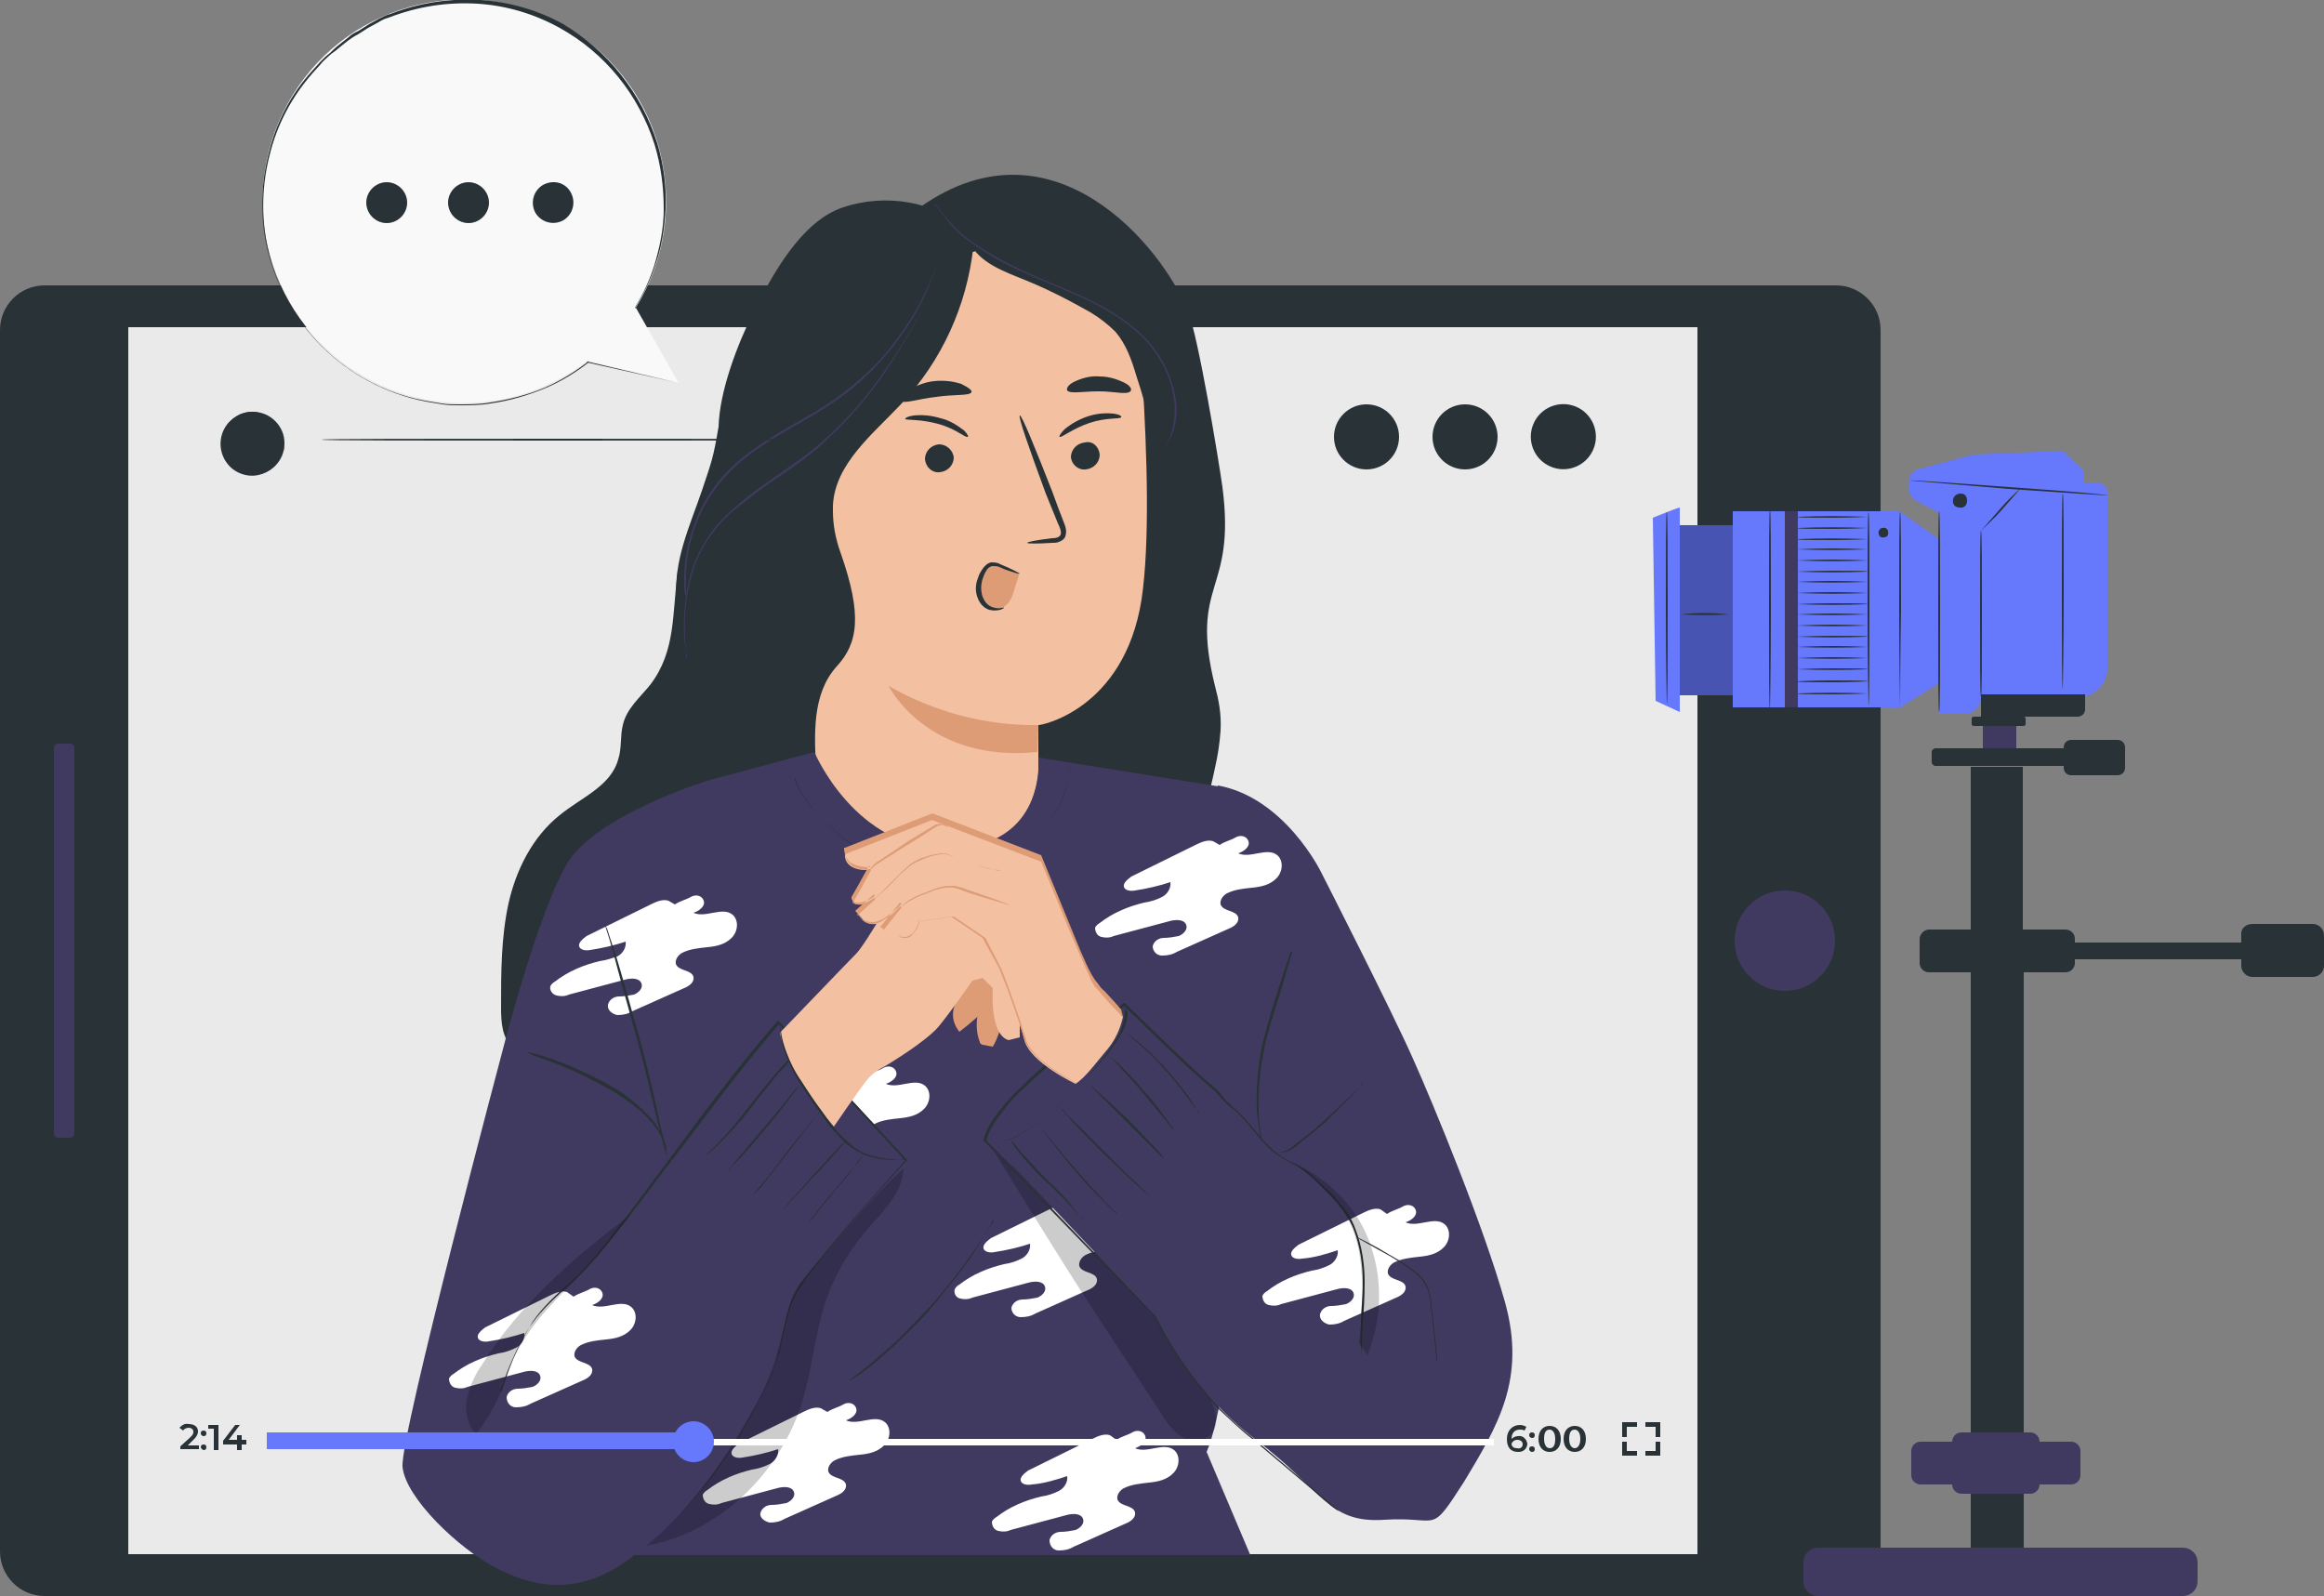 <?xml version="1.0" encoding="UTF-8"?> <!-- Generator: Adobe Illustrator 22.1.0, SVG Export Plug-In . SVG Version: 6.00 Build 0) --> <svg xmlns="http://www.w3.org/2000/svg" xmlns:xlink="http://www.w3.org/1999/xlink" id="Layer_1" x="0px" y="0px" viewBox="0 0 250 171.7" xml:space="preserve"><rect x="0" y="0" width="250" height="171.7" fill="#808080" stroke="none"/> <g> <g id="freepik--Device--inject-134_2_"> <path fill="#293237" d="M0,166.9V35.5c0-2.6,2.1-4.8,4.8-4.8h192.7c2.6,0,4.8,2.1,4.8,4.8v131.4c0,2.6-2.1,4.8-4.8,4.8H4.8 C2.1,171.7,0,169.5,0,166.9z"></path> <rect x="13.8" y="35.2" fill="#EAEAEA" width="168.8" height="132"></rect> <path fill="#403A60" d="M192,95.8c3,0,5.4,2.4,5.4,5.4c0,3-2.4,5.4-5.4,5.4c-3,0-5.4-2.4-5.4-5.4c0,0,0,0,0,0 C186.6,98.2,189,95.8,192,95.8z"></path> <path fill="#403A60" d="M5.8,121.9V80.5C5.8,80.2,6,80,6.3,80h1.2c0.3,0,0.5,0.2,0.5,0.5v41.4c0,0.3-0.2,0.5-0.5,0.5H6.3 C6,122.4,5.8,122.2,5.8,121.9z"></path> </g> <g id="freepik--Character--inject-134_2_"> <path fill="#293237" d="M72.9,61.5c-0.6,4.6-0.2,8.5-2.9,12.1c-1.1,1.4-2.6,2.6-3,4.4c-0.3,1.2-0.1,2.5-0.5,3.7 c-0.8,2.9-4,4.1-6.3,6c-2.9,2.3-4.7,5.9-5.5,9.5c-0.8,3.7-0.8,7.4-0.8,11.2c0,1.6,0.1,3.4,1.4,4.4c0.9,0.6,2.1,0.6,3.2,0.6 l21.2-0.7c0.6,0,1.3-0.1,1.8-0.5c0.3-0.4,0.5-0.9,0.6-1.5c1.8-11.8,3.7-23.6,5.5-35.4L72.9,61.5z"></path> <path fill="#293237" d="M130.7,73.8c-2.8-11.3,2.3-9.9,0.8-21.4c-0.4-2.9-2.6-16.2-3.7-18.9c-2.8-7-14.5-21.2-28.7-11.3 c-0.7,1.9,1,8.3,2.4,9.7c1.5,1.4,8.1-3.1,9.3-1.5c1,1.2,1.5,2.8,2.3,4.1c0.8,1.2,1.7,2.3,2.4,3.6c0.8,1.5,1,3.2,1.2,4.9 c0.7,5.3,0.9,10.8-0.4,16c-1.4,6-4.7,11.4-6.4,17.3c-1.6,5.6-1.8,11.5-0.6,17.2c0.2,1.2,0.6,2.3,1.3,3.2c1.5,2.1,4.5,2.5,6.9,1.8 s4.5-2.4,6.4-4.1c1.7-1.5,3.3-3,4.5-4.9c1.2-2.1,1.8-4.5,2.3-6.9c0.3-1.3,0.5-2.6,0.6-4C131.4,76.8,131.1,75.3,130.7,73.8z"></path> <path fill="#F3C0A1" d="M111.7,83.3L111.7,83.3c0-4.3,0-5.4,0-5.3s9.2-1.5,11.1-13.5c0.9-6,0.6-15.7,0.1-23.7 c-0.5-7.2-5.2-16-12.4-15.2l-22.3,5.7c-2.2,0.2-3.8,2.1-3.8,4.3l2.5,48c0.2,0.4,0.4,0.8,0.7,1.1c5.1,6.8,13.8,10.4,20.8,5.5 C110.2,88.4,111.4,85.9,111.7,83.3z"></path> <path fill="#293237" d="M118.3,48.9c0,0.8-0.6,1.5-1.5,1.6c-0.8,0.1-1.5-0.5-1.6-1.3c0,0,0,0,0,0c0-0.8,0.6-1.5,1.5-1.6 C117.5,47.4,118.2,48,118.3,48.9C118.3,48.8,118.3,48.9,118.3,48.9z"></path> <path fill="#293237" d="M102.6,49.2c0,0.8-0.6,1.5-1.5,1.6c-0.8,0.1-1.5-0.5-1.6-1.4c0,0,0,0,0,0c0-0.8,0.6-1.5,1.5-1.6 C101.8,47.8,102.5,48.4,102.6,49.2C102.6,49.2,102.6,49.2,102.6,49.2z"></path> <path fill="#293237" d="M104.1,47c-0.3,0.1-1.3-0.9-3.2-1.4c-1.8-0.5-3.3-0.4-3.5-0.5c-0.1-0.1,0.2-0.3,0.9-0.4 c1-0.1,1.9,0,2.9,0.3c0.9,0.2,1.7,0.7,2.5,1.3C104.1,46.7,104.2,47,104.1,47z"></path> <path fill="#293237" d="M120.6,44.9c-0.2,0.2-1.6,0-3.4,0.6c-1.8,0.6-3,1.6-3.2,1.5c-0.1,0,0-0.3,0.5-0.8c0.7-0.6,1.6-1.1,2.5-1.4 c0.9-0.3,1.8-0.4,2.8-0.3C120.5,44.6,120.7,44.8,120.6,44.9z"></path> <path fill="#293237" d="M110.5,58.4c0-0.1,1-0.3,2.7-0.5c0.4,0,0.8-0.1,0.9-0.4c0.1-0.3-0.1-0.8-0.3-1.2l-1.3-3.2 c-1.7-4.6-3-8.3-2.8-8.4s1.7,3.6,3.5,8.2c0.4,1.1,0.8,2.2,1.2,3.2c0.2,0.5,0.4,1,0.2,1.6c-0.1,0.3-0.4,0.5-0.7,0.6 c-0.2,0.1-0.5,0.1-0.7,0.1C111.6,58.5,110.5,58.5,110.5,58.4z"></path> <path fill="#DD9C75" d="M111.7,78c-5.6,0.1-11.2-1.4-16.1-4.2c0,0,4.1,8.3,16,7.1L111.7,78z"></path> <path fill="#293237" d="M104.5,42.2c-0.2,0.4-1.8,0.2-3.8,0.5c-1.9,0.2-3.5,0.8-3.8,0.4c-0.1-0.2,0.2-0.6,0.8-1.1 c0.8-0.5,1.8-0.9,2.8-1c1-0.1,2,0,2.9,0.3C104.2,41.7,104.6,42,104.5,42.2z"></path> <path fill="#293237" d="M121.6,42.1c-0.4,0.4-1.7,0-3.4,0s-3.1,0.3-3.4-0.1c-0.1-0.2,0.1-0.6,0.7-0.9c0.8-0.4,1.8-0.7,2.8-0.6 c1,0,1.9,0.3,2.7,0.7C121.6,41.5,121.8,41.9,121.6,42.1z"></path> <path fill="#293237" d="M104.5,25.3c-0.1-0.2-0.3-0.5-0.5-0.6c-3.5-3.1-8.8-3.9-13.3-2.4c-4.5,1.5-7.6,7.2-9.7,11.4 c-1.7,3.4-3.6,8.4-3.7,12.2c-0.6,3.5-0.7,3.6-1.8,6.9c-1.3,3.8-3.1,7.6-2.7,11.7c0.2,2.6,1.4,5.2,1.1,7.9 c-0.3,2.6-2.2,4.9-2.8,7.6c-0.4,1.7-0.2,3.5,0,5.2c0.2,2.2,0.5,4.5,1.1,6.7c0.1,0.3,0.2,0.6,0.4,0.9c0.3,0.2,0.6,0.4,1,0.5 c5.7,1.9,11.8,3.8,17.7,2.9c0.4,0,0.8-0.2,1.2-0.4c0.1,0,0.1-0.1,0.1-0.2c1.7-3.7-4.6-8.4-4.8-12.5c-0.2-4-0.5-8.4,2.2-11.4 c2.3-2.5,2.8-5.5,0.4-12.3c-0.5-1.4-0.8-2.9-0.8-4.4c0-0.2,0-0.4,0-0.6c0.2-4.5,4.3-7.7,7.4-11c4.3-4.6,7-10.5,7.7-16.8 C104.7,26.1,104.6,25.6,104.5,25.3z"></path> <path fill="#293237" d="M104.3,26.1c1.1,2.2,3.7,3.1,5.9,4c2.5,1,4.8,2.2,7.1,3.5c1,0.6,1.9,1.3,2.7,2.1c1.1,1.3,1.7,2.9,2.2,4.6 c0.7,2.1,1.3,4.3,1.8,6.4c1.6-4.2,2-8.8,0.8-13.1s-4.3-8.1-8.4-9.8c-4.1-1.7-9.2-1.1-12.5,2"></path> <path fill="#403A60" d="M73.7,64.1c-0.1-0.7-0.1-1.3-0.1-2c0.1-4.6,2-9.1,5.5-12.2c2.3-2.1,5.3-3.7,8.4-5.5 c2.9-1.7,5.5-3.8,7.7-6.3c0.9-1.1,1.8-2.3,2.6-3.5c0.7-1.1,1.3-2.2,1.8-3.3c0.8-1.7,1.4-3.4,1.8-5.2c0.2-0.6,0.2-1.1,0.3-1.5 l0.1-0.4c0,0,0-0.1,0-0.1c0,0,0,0.1,0,0.1c0,0.1,0,0.2-0.1,0.4c-0.1,0.3-0.1,0.8-0.3,1.5c-0.4,1.8-1,3.6-1.7,5.2 c-0.5,1.2-1.1,2.3-1.8,3.4c-0.8,1.2-1.6,2.4-2.6,3.5c-1,1.2-2.2,2.4-3.4,3.4c-1.3,1.1-2.8,2.1-4.3,3c-3.1,1.8-6.1,3.4-8.3,5.4 c-2,1.8-3.6,4.1-4.5,6.6c-0.6,1.7-1,3.5-1,5.4c0,0.7,0,1.2,0,1.5l0,0.4C73.7,63.9,73.7,64,73.7,64.1z"></path> <path fill="#403A60" d="M73.9,70.7c0,0,0-0.1,0-0.1c0-0.1,0-0.2-0.1-0.4c-0.1-0.4-0.1-0.9-0.2-1.6c-0.1-2,0-4,0.5-6 c0.3-1.4,0.8-2.7,1.5-3.9c0.8-1.4,1.8-2.7,3-3.7c1.3-1.2,2.7-2.3,4.2-3.3c1.5-1.1,3.1-2.1,4.6-3.3c2.8-2.3,5.3-5,7.4-8 c1.7-2.4,3.3-5,4.7-7.6c1.2-2.2,2.1-4.1,2.7-5.4c0.3-0.6,0.5-1.1,0.7-1.5l0.2-0.4c0,0,0-0.1,0.1-0.1c0,0,0,0.1-0.1,0.1l-0.2,0.4 l-0.7,1.5c-0.6,1.3-1.5,3.2-2.7,5.4c-1.4,2.7-2.9,5.2-4.6,7.7c-2.1,3-4.6,5.7-7.4,8.1c-1.5,1.2-3.1,2.3-4.6,3.3 c-1.5,1-2.8,2.1-4.2,3.2c-1.2,1.1-2.2,2.3-3,3.7c-0.7,1.2-1.2,2.5-1.5,3.9c-0.5,2-0.6,4-0.5,6c0,0.7,0.1,1.3,0.1,1.6 c0,0.2,0,0.3,0,0.4C73.9,70.7,73.9,70.7,73.9,70.7z"></path> <path fill="#403A60" d="M125.4,48C125.4,48,125.4,47.9,125.4,48c0.1-0.2,0.1-0.3,0.2-0.4c0.1-0.1,0.1-0.3,0.2-0.4 c0.1-0.2,0.1-0.4,0.2-0.6c0.4-1.4,0.5-2.8,0.2-4.2c-0.4-2.1-1.4-4-2.8-5.6c-1.6-1.8-3.8-3.2-6.2-4.4c-2.5-1.2-4.9-2.1-7.1-3.1 c-1.9-0.8-3.8-1.9-5.5-3.1c-1.2-0.8-2.2-1.8-3.1-3c-0.1-0.2-0.3-0.4-0.4-0.5c-0.1-0.2-0.2-0.3-0.3-0.4l-0.2-0.3c0,0,0-0.1,0-0.1 c0,0,0,0,0.1,0.1c0,0.1,0.1,0.1,0.2,0.3s0.2,0.2,0.3,0.4l0.4,0.5c0.9,1.1,1.9,2.1,3.1,2.9c1.7,1.2,3.6,2.2,5.5,3.1 c2.2,1,4.6,1.9,7.1,3.1c2.5,1.2,4.7,2.7,6.3,4.5c1.4,1.6,2.4,3.6,2.8,5.7c0.3,1.4,0.2,2.9-0.3,4.2l-0.3,0.6 c-0.1,0.2-0.2,0.3-0.2,0.4L125.4,48C125.4,47.9,125.4,48,125.4,48z"></path> <path fill="#DD9C75" d="M109.5,61.6l-2.5-0.8c-0.2-0.1-0.3-0.1-0.5,0c-0.2,0.1-0.3,0.2-0.4,0.4c-0.3,0.6-0.5,1.2-0.7,1.9 c-0.1,0.7,0.1,1.3,0.5,1.9c0.5,0.5,1.3,0.7,1.9,0.4c0.6-0.3,1-0.9,1.2-1.6c0.2-0.6,0.4-1.3,0.6-1.9L109.5,61.6z"></path> <path fill="#293237" d="M108,65.4c0,0-0.1,0.1-0.4,0.2c-0.4,0.1-0.8,0.1-1.2,0c-0.6-0.2-1-0.7-1.2-1.2c-0.3-0.7-0.3-1.5,0-2.2 c0.1-0.4,0.3-0.7,0.5-1c0.2-0.3,0.5-0.6,0.9-0.7c0.3,0,0.7,0,1,0.2l0.7,0.3c0.9,0.4,1.4,0.7,1.4,0.7c0,0.1-0.6-0.1-1.5-0.4 l-0.7-0.3c-0.2-0.1-0.5-0.1-0.8-0.1c-0.3,0.1-0.5,0.3-0.6,0.5c-0.2,0.3-0.3,0.6-0.4,0.9c-0.2,0.6-0.2,1.3,0,1.9 c0.2,0.5,0.5,0.9,1,1.1c0.3,0.1,0.7,0.2,1,0.1C107.9,65.4,108,65.3,108,65.4z"></path> <path fill="#403A60" d="M76.4,83.9l11.2-3c0,0,4.4,10.5,14.3,10.4c10.8-0.1,9.8-9.8,9.8-9.8l20,3.2l2.8,34.2 c0,0-1.7,30.5-4.7,37.3l4.7,11.1H68.3l-1.1-78.6L76.4,83.9z"></path> <path fill="#FFFFFF" d="M116,129.8c0.6-0.4,1.2-0.5,1.7-0.8s1.2-0.2,1.4,0.4c0.2,0.6-0.5,1.1-1.1,1.3c1.3,0.6,3.1-0.7,4.2,0.2 c0.7,0.6,0.6,1.8-0.1,2.5s-1.6,0.9-2.6,1c-1,0.1-1.9,0.2-2.7,0.6c-0.4,0.2-0.8,0.7-0.7,1.2c0.3,0.8,1.7,0.6,1.9,1.4 c0.1,0.6-0.5,1-1,1.2l-5.6,2.5c-0.5,0.3-1,0.4-1.6,0.4c-0.6,0-1-0.5-1-1c0.1-0.5,0.6-0.9,1.2-0.9c0.5,0,1.1-0.1,1.6-0.2 c0.5-0.2,1-0.7,0.8-1.2c-0.2-0.6-1.1-0.6-1.8-0.4l-6,1.6c-0.4,0.2-0.9,0.2-1.3,0.1c-0.5-0.1-0.7-0.6-0.6-1 c0.1-0.2,0.3-0.4,0.5-0.5c1.4-1.1,3.1-1.8,4.8-2.2c0.7-0.1,1.3-0.3,1.9-0.6c0.6-0.3,1-1,0.9-1.6c-1.2,0.4-2.5,0.7-3.8,0.9 c-0.5,0.1-1.1,0-1.2-0.4c-0.1-0.4,0.4-0.8,0.8-1.1l6.9-3.4c0.6-0.3,1.3-0.6,1.9-0.4L116,129.8z"></path> <path fill="#FFFFFF" d="M89,151.9c0.6-0.4,1.2-0.5,1.7-0.8s1.2-0.2,1.4,0.4c0.2,0.6-0.5,1.1-1.1,1.3c1.3,0.6,3.1-0.7,4.2,0.2 c0.7,0.6,0.6,1.8-0.1,2.5s-1.6,0.9-2.6,1s-1.9,0.2-2.7,0.6c-0.4,0.2-0.8,0.7-0.7,1.2c0.3,0.8,1.7,0.6,1.9,1.4c0.1,0.6-0.5,1-1,1.2 l-5.6,2.5c-0.5,0.3-1,0.4-1.6,0.4c-0.5-0.1-1.1-0.5-1-1c0.1-0.5,0.6-0.9,1.2-0.9c0.5,0,1.1-0.1,1.6-0.2c0.5-0.2,1-0.7,0.8-1.2 c-0.2-0.6-1.1-0.6-1.8-0.4l-6,1.6c-0.4,0.2-0.9,0.2-1.3,0.1c-0.5-0.1-0.7-0.6-0.7-1c0.1-0.2,0.3-0.4,0.5-0.5 c1.4-1.1,3.1-1.8,4.8-2.2c0.7-0.1,1.3-0.3,1.9-0.6c0.6-0.3,1-1,0.9-1.6c-1.2,0.4-2.5,0.7-3.8,0.9c-0.5,0.1-1.1,0-1.2-0.4 c-0.1-0.4,0.4-0.8,0.8-1.1l6.9-3.4c0.6-0.3,1.3-0.6,1.9-0.4L89,151.9z"></path> <path fill="#FFFFFF" d="M120.1,154.9c0.6-0.4,1.2-0.5,1.7-0.8c0.5-0.3,1.2-0.2,1.4,0.4c0.2,0.6-0.5,1.1-1.1,1.3 c1.3,0.6,3.1-0.7,4.2,0.2c0.7,0.6,0.6,1.8-0.1,2.5c-0.7,0.7-1.6,0.9-2.6,1c-0.9,0.1-1.9,0.2-2.7,0.6c-0.4,0.2-0.8,0.7-0.7,1.2 c0.3,0.8,1.7,0.6,1.9,1.4c0.1,0.6-0.5,1-1,1.2l-5.6,2.5c-0.5,0.3-1,0.4-1.6,0.4c-0.6,0-1-0.5-1-1.1c0.1-0.5,0.6-0.9,1.2-0.9 c0.5,0,1.1-0.1,1.6-0.2c0.5-0.2,1-0.7,0.8-1.2c-0.2-0.6-1.1-0.6-1.8-0.4l-6,1.6c-0.4,0.2-0.9,0.2-1.3,0.1c-0.5-0.1-0.7-0.6-0.7-1 c0.1-0.2,0.3-0.4,0.5-0.5c1.4-1.1,3.1-1.8,4.8-2.2c0.7-0.1,1.3-0.3,1.9-0.6c0.6-0.3,1-1,0.9-1.6c-1.2,0.4-2.5,0.8-3.8,0.9 c-0.5,0.1-1.1,0-1.2-0.4c-0.1-0.4,0.4-0.8,0.8-1.1l6.9-3.4c0.6-0.3,1.3-0.6,1.9-0.4L120.1,154.9z"></path> <path fill="#FFFFFF" d="M93.3,115.7c0.6-0.4,1.2-0.5,1.7-0.8c0.5-0.3,1.2-0.2,1.4,0.4c0.2,0.6-0.5,1.1-1.1,1.3 c1.3,0.6,3.1-0.7,4.2,0.2c0.7,0.6,0.6,1.8-0.1,2.5s-1.6,0.9-2.6,1s-1.9,0.2-2.7,0.6c-0.4,0.2-0.8,0.7-0.7,1.2 c0.3,0.8,1.7,0.6,1.9,1.4c0.1,0.6-0.5,1-1,1.2l-5.6,2.5c-0.5,0.3-1,0.4-1.6,0.4c-0.6,0-1-0.5-1-1.1c0.1-0.5,0.6-0.9,1.2-0.9 c0.5,0,1.1-0.1,1.6-0.2c0.5-0.2,1-0.7,0.8-1.2c-0.2-0.6-1.1-0.6-1.8-0.4l-6,1.6c-0.4,0.2-0.9,0.2-1.3,0.1c-0.5-0.1-0.7-0.6-0.7-1 c0.1-0.2,0.3-0.4,0.5-0.5c1.4-1.1,3.1-1.8,4.8-2.2c0.7-0.1,1.3-0.3,1.9-0.6c0.6-0.3,1-1,0.9-1.6c-1.2,0.4-2.5,0.7-3.8,0.9 c-0.5,0.1-1.1,0-1.2-0.4c-0.1-0.4,0.4-0.8,0.8-1.1l7-3.4c0.6-0.3,1.3-0.6,1.9-0.4L93.3,115.7z"></path> <g opacity="0.2"> <path d="M130.7,151.9c-0.2-1-0.8-1.9-1.2-2.8c-1.1-2.2-1.7-4.7-2.8-7c-2-4.1-5.5-7.3-9.2-10.1c-3.7-2.8-7.6-5.3-10.7-8.6 l-0.1,0.1c3.4,5.5,7,11.4,10.5,16.8l7.8,11.9c0.5,0.9,1.2,1.7,2,2.3c0.9,0.6,2.1,0.7,2.9,0.1C130.8,154.1,131,152.9,130.7,151.9z "></path> </g> <path fill="#403A60" d="M161.9,140.1c-2.3-8.2-7.7-21.3-9.9-26.2c-2.2-5-9.9-20.1-9.9-20.1s-3.9-8-11.1-9.3l-2.6,30.5l-7.5-7.1 c0,0-14.7,10.6-14.4,14.9l17.8,18.8c0,0,3.6,7.9,10.8,13.3c7.2,5.4,7.7,9,13.8,8.6c6.1-0.4,4.8,1.8,8.6-4.1 C161.1,153.4,164.2,148.4,161.9,140.1z"></path> <path fill="#293237" d="M116.5,131.3c0,0-0.4-0.5-1.1-1.3c-0.9-1-1.9-2-2.9-2.9c-1-0.9-1.9-2-2.8-3c-0.3-0.4-0.6-0.8-0.7-1 c-0.1-0.1-0.2-0.3-0.2-0.4c0.1,0.1,0.2,0.2,0.3,0.3c0.2,0.2,0.4,0.6,0.8,1c0.9,1,1.8,2,2.8,3c1,0.9,2,1.9,2.8,3 c0.3,0.3,0.5,0.7,0.7,1C116.4,131,116.4,131.1,116.5,131.3z"></path> <path fill="#293237" d="M120.2,130.6c-0.2-0.1-0.3-0.2-0.4-0.3c-0.2-0.2-0.6-0.5-1-1c-0.9-0.8-2-2-3.2-3.4 c-1.2-1.4-2.2-2.7-2.9-3.6c-0.4-0.5-0.6-0.9-0.8-1.1c-0.1-0.1-0.2-0.3-0.3-0.4c0.1,0.1,0.2,0.2,0.3,0.4l0.9,1.1 c0.7,0.9,1.8,2.2,3,3.6s2.3,2.5,3.1,3.4l1,1C120,130.3,120.1,130.5,120.2,130.6z"></path> <path fill="#293237" d="M123.7,128.7c-0.1-0.1-0.3-0.2-0.4-0.3c-0.3-0.2-0.6-0.6-1.1-1c-0.9-0.8-2.1-2-3.5-3.3 c-1.3-1.3-2.5-2.5-3.3-3.4c-0.4-0.5-0.7-0.8-1-1.1c-0.1-0.1-0.2-0.3-0.3-0.4c0.2,0.1,0.3,0.2,0.4,0.4l1,1c0.9,0.9,2.1,2.1,3.4,3.4 c1.3,1.3,2.5,2.5,3.4,3.3l1,1C123.5,128.5,123.6,128.6,123.7,128.7z"></path> <path fill="#293237" d="M125.3,124.8c0,0-0.1-0.1-0.3-0.3l-0.9-0.9l-2.9-2.9l-2.9-2.9l-0.9-0.9c-0.1-0.1-0.2-0.2-0.3-0.3 c0.1,0.1,0.3,0.2,0.4,0.3c0.2,0.2,0.5,0.5,0.9,0.8c0.8,0.7,1.8,1.7,3,2.8c1.1,1.1,2.1,2.2,2.8,2.9c0.4,0.4,0.6,0.7,0.8,0.9 C125.1,124.6,125.2,124.7,125.3,124.8z"></path> <path fill="#293237" d="M126.1,121.1c0,0.1,0.1,0.2,0.1,0.3l0,0.1l-0.1-0.1c-0.5-0.6-1.8-2.2-3.3-4c-1-1.2-2-2.2-2.6-2.9l-0.8-0.9 c-0.1-0.1-0.2-0.2-0.3-0.3c0.1,0.1,0.2,0.2,0.3,0.3c0.2,0.2,0.5,0.5,0.9,0.8c0.7,0.7,1.7,1.7,2.7,2.9c1.2,1.3,2.2,2.7,3.2,4.1 l-0.1,0C126.1,121.3,126.1,121.2,126.1,121.1z"></path> <path fill="#293237" d="M129,119.8c-0.1-0.1-0.2-0.3-0.3-0.4c-0.2-0.3-0.5-0.7-0.8-1.1c-1.8-2.5-3.8-4.7-6.2-6.7 c-0.4-0.4-0.8-0.7-1.1-0.9c-0.1-0.1-0.3-0.2-0.4-0.3c0.2,0.1,0.3,0.2,0.4,0.3c0.3,0.2,0.7,0.5,1.1,0.8c1.2,0.9,2.3,2,3.4,3.1 c1,1.1,2,2.3,2.9,3.6c0.3,0.5,0.6,0.9,0.7,1.2C128.9,119.5,129,119.6,129,119.8z"></path> <path fill="#FFFFFF" d="M149.2,130.6c0.6-0.4,1.2-0.5,1.7-0.8c0.5-0.3,1.2-0.2,1.4,0.4c0.2,0.6-0.5,1.1-1.1,1.3 c1.3,0.6,3.1-0.7,4.2,0.2c0.7,0.6,0.6,1.8-0.1,2.5s-1.6,0.9-2.6,1c-0.9,0.1-1.9,0.2-2.7,0.6c-0.4,0.2-0.8,0.7-0.7,1.2 c0.3,0.8,1.7,0.6,1.9,1.4c0.1,0.6-0.5,1-1,1.2l-5.6,2.5c-0.5,0.3-1,0.4-1.6,0.4c-0.5-0.1-1.1-0.5-1-1.1c0.1-0.5,0.6-0.9,1.2-0.9 c0.5,0,1.1-0.1,1.6-0.2c0.5-0.2,1-0.7,0.8-1.2c-0.2-0.6-1.1-0.6-1.8-0.4l-6,1.6c-0.4,0.2-0.9,0.2-1.3,0.1c-0.5-0.1-0.7-0.6-0.7-1 c0.1-0.2,0.3-0.4,0.5-0.5c1.4-1.1,3.1-1.8,4.8-2.2c0.7-0.1,1.3-0.3,1.9-0.6c0.6-0.3,1-1,0.9-1.6c-1.2,0.4-2.5,0.8-3.8,0.9 c-0.5,0.1-1.1,0-1.2-0.4c-0.1-0.4,0.4-0.8,0.8-1.1l6.9-3.4c0.6-0.3,1.3-0.6,1.9-0.4L149.2,130.6z"></path> <path fill="#293237" d="M144,162.6c0,0-0.1-0.1-0.4-0.3c-0.3-0.2-0.7-0.6-1.2-1l-4.5-3.8l-3.2-2.7c-1.3-1-2.5-2.2-3.7-3.3 c-1.3-1.4-2.5-2.8-3.6-4.4c-1.2-1.7-2.3-3.5-3.2-5.4v0l-18.4-19l0,0v-0.1c0.3-1.2,1-2.2,1.7-3.1c0.8-1,1.6-1.9,2.5-2.7 c1.7-1.7,3.6-3.3,5.4-4.7c1.8-1.5,3.7-2.9,5.5-4.2l0.1,0l0.1,0.1c2.5,2.4,4.9,4.8,7.3,7c0.6,0.6,1.2,1.1,1.8,1.6 c0.6,0.5,1.2,1.1,1.6,1.7c0.1,0.1,0.3,0.3,0.4,0.4c0.1,0.1,0.3,0.2,0.4,0.4c0.3,0.2,0.6,0.5,0.9,0.8c0.5,0.5,1,1.1,1.5,1.7 c0.5,0.6,0.9,1.1,1.4,1.6c0.5,0.5,1,0.9,1.6,1.3c0.6,0.4,1.2,0.7,1.8,1c0.6,0.3,1.1,0.7,1.6,1.2c0.5,0.4,0.9,0.9,1.4,1.3 s0.9,0.9,1.2,1.3c0.8,0.9,1.4,1.8,1.8,2.9c0.7,1.8,1,3.8,1,5.7c0,1.7-0.1,3.2-0.2,4.4c-0.1,1.2-0.1,2.1-0.1,2.7c0,0.3,0,0.5,0,0.7 c0,0.2,0,0.2,0,0.2s0-0.3-0.1-0.9s0-1.5,0-2.7c0-1.2,0.2-2.6,0.2-4.4c0-1.9-0.3-3.9-1-5.7c-0.8-2-2.6-3.7-4.4-5.5 c-0.5-0.4-1-0.8-1.6-1.2c-0.6-0.3-1.2-0.6-1.8-1c-0.6-0.4-1.2-0.8-1.6-1.3c-0.5-0.5-1-1.1-1.4-1.6c-0.5-0.6-0.9-1.1-1.5-1.7 c-0.3-0.3-0.5-0.5-0.8-0.7c-0.1-0.1-0.3-0.2-0.5-0.4c-0.1-0.1-0.3-0.3-0.4-0.4c-0.5-0.6-1-1.1-1.6-1.6c-0.6-0.5-1.2-1.1-1.8-1.6 c-2.4-2.2-4.8-4.6-7.3-7h0.1c-1.8,1.3-3.7,2.7-5.5,4.2c-1.8,1.5-3.6,3-5.4,4.7c-0.9,0.8-1.7,1.7-2.4,2.7c-0.7,0.9-1.4,1.9-1.6,3 l0-0.1l18.3,19l0,0l0,0c0.9,1.9,2,3.7,3.2,5.4c1.1,1.6,2.3,3,3.6,4.4c1.2,1.2,2.4,2.3,3.7,3.3l3.2,2.7l4.5,3.8l1.2,1 C143.9,162.5,144,162.6,144,162.6z"></path> <path fill="#293237" d="M154.6,146.6c-0.1-0.2-0.1-0.5-0.1-0.7c-0.1-0.5-0.1-1.1-0.2-1.9c-0.1-0.8-0.2-1.7-0.3-2.8 c-0.1-0.5-0.1-1.1-0.2-1.6c-0.1-0.6-0.3-1.1-0.6-1.6c-0.7-1-1.7-1.6-2.6-2.2c-0.9-0.6-1.7-1-2.4-1.4l-1.6-0.9 c-0.2-0.1-0.4-0.2-0.6-0.4c0.2,0.1,0.4,0.2,0.6,0.3c0.4,0.2,1,0.5,1.7,0.9s1.5,0.9,2.4,1.4c0.9,0.6,1.9,1.2,2.6,2.2 c0.3,0.5,0.5,1.1,0.6,1.7c0.1,0.6,0.1,1.1,0.2,1.6c0.1,1,0.2,2,0.3,2.8c0.1,0.8,0.1,1.4,0.2,1.9 C154.6,146.1,154.6,146.3,154.6,146.6z"></path> <path fill="#293237" d="M146.7,116.4c-0.1,0.1-0.2,0.3-0.3,0.4c-0.2,0.2-0.5,0.6-0.9,1c-1,1-2,2-3,3c-1.1,0.9-2.2,1.8-3.3,2.7 c-0.4,0.3-0.8,0.4-1.2,0.5c-0.1,0-0.2,0-0.4,0c0,0-0.1,0-0.1,0c0,0,0.2,0,0.5-0.1c0.4-0.1,0.8-0.3,1.1-0.6 c0.9-0.7,2.1-1.6,3.3-2.7s2.3-2.2,3.1-2.9l0.9-0.9C146.4,116.7,146.5,116.5,146.7,116.4z"></path> <path fill="#293237" d="M139,102.3c0,0.1,0,0.1,0,0.2c0,0.1-0.1,0.3-0.2,0.6c-0.1,0.5-0.4,1.2-0.6,2.1c-0.5,1.8-1.4,4.3-2.1,7.1 c-0.5,2.4-0.8,4.8-0.7,7.3c0,0.7,0.1,1.5,0.2,2.2c0.1,0.5,0.1,0.8,0.1,0.8c0-0.1-0.1-0.1-0.1-0.2c0-0.1-0.1-0.3-0.1-0.6 c-0.1-0.7-0.2-1.5-0.3-2.2c-0.1-2.5,0.1-4.9,0.6-7.3c0.7-2.8,1.5-5.3,2.1-7.1c0.3-0.9,0.5-1.6,0.7-2.1l0.2-0.6 C138.9,102.4,138.9,102.3,139,102.3z"></path> <path fill="#403A60" d="M76.4,83.9c0,0-10.4,3.1-14.6,7.9c-3.2,3.6-7.6,20.7-7.6,20.7S43,154.6,43.3,157.8 c0.3,3.3,6,8.8,10.1,10.9c4.1,2.1,10.9,4.3,18.8-5.4c4.4-5.4,8.6-10.6,10.7-15.3c1-2.5,1.5-5.1,1.5-7.8l13.3-15.3L83.8,110 l-12.2,15.8L76.4,83.9z"></path> <path fill="#293237" d="M85.1,113.9c-0.1,0.1-0.2,0.3-0.3,0.4c-0.2,0.3-0.6,0.7-1,1.1c-0.8,1-1.9,2.3-3.1,3.9 c-1,1.3-2.1,2.5-3.3,3.7c-0.4,0.4-0.8,0.8-1.1,1c-0.1,0.1-0.3,0.2-0.4,0.3c0.1-0.1,0.2-0.3,0.4-0.4c0.3-0.2,0.6-0.6,1.1-1.1 c0.9-0.9,2-2.2,3.2-3.8c1.2-1.5,2.3-2.9,3.1-3.8c0.4-0.5,0.8-0.8,1-1.1C84.8,114.1,84.9,114,85.1,113.9z"></path> <path fill="#293237" d="M86.1,116.6c-0.1,0.1-0.2,0.3-0.3,0.4c-0.2,0.3-0.4,0.6-0.8,1.1c-0.7,0.9-1.6,2.1-2.7,3.4 c-1.1,1.3-2.1,2.5-2.9,3.3c-0.4,0.4-0.7,0.7-0.9,1c-0.1,0.1-0.2,0.2-0.3,0.3c0.1-0.1,0.2-0.3,0.3-0.4c0.2-0.2,0.5-0.6,0.8-1 l2.8-3.3c1.1-1.3,2.1-2.5,2.8-3.4l0.8-1C85.9,116.9,86,116.7,86.1,116.6z"></path> <path fill="#293237" d="M88.2,119.6c-0.1,0.1-0.2,0.3-0.3,0.4l-0.8,1c-0.7,0.8-1.5,1.9-2.5,3.2c-1,1.3-1.9,2.4-2.5,3.2 c-0.3,0.4-0.6,0.7-0.8,0.9c-0.1,0.1-0.2,0.2-0.3,0.3c0.1-0.1,0.2-0.3,0.3-0.4c0.2-0.3,0.5-0.6,0.8-1c0.7-0.8,1.5-1.9,2.5-3.2 s1.9-2.4,2.6-3.2c0.3-0.4,0.6-0.7,0.8-0.9C88,119.7,88.1,119.6,88.2,119.6z"></path> <path fill="#293237" d="M90.9,122.8c-0.1,0.1-0.1,0.2-0.2,0.3c-0.2,0.2-0.4,0.5-0.7,0.8c-0.6,0.7-1.4,1.6-2.4,2.6l-2.4,2.6 c-0.3,0.4-0.7,0.7-1,1.1c0.1-0.1,0.1-0.2,0.2-0.3c0.2-0.2,0.4-0.5,0.7-0.8c0.6-0.7,1.4-1.6,2.4-2.7l2.4-2.6 C90.2,123.5,90.5,123.1,90.9,122.8z"></path> <path fill="#293237" d="M92.8,124.3c-0.2,0.4-0.5,0.8-0.8,1.1c-0.5,0.7-1.2,1.6-2.1,2.6c-0.8,1-1.6,1.9-2.1,2.6 c-0.3,0.4-0.6,0.7-0.9,1.1c0.2-0.4,0.5-0.8,0.8-1.1c0.5-0.7,1.2-1.6,2.1-2.6l2.1-2.5C92.2,125,92.5,124.7,92.8,124.3z"></path> <path fill="#293237" d="M71.7,123.9c0,0-0.1-0.3-0.2-0.7c-0.2-0.6-0.5-1.3-0.9-1.8c-0.6-0.8-1.3-1.6-2.1-2.2c-1-0.8-2-1.5-3.1-2.1 c-2-1.1-4-2.1-6.2-2.9c-0.8-0.3-1.5-0.5-1.9-0.7c-0.2-0.1-0.5-0.2-0.7-0.3c0.1,0,0.1,0,0.2,0c0.1,0,0.3,0.1,0.5,0.1 c0.5,0.1,1.1,0.3,2,0.6c2.2,0.8,4.2,1.7,6.2,2.8c1.1,0.6,2.1,1.3,3.1,2.2c0.8,0.7,1.5,1.4,2.1,2.3c0.4,0.6,0.7,1.2,0.9,1.9 c0.1,0.2,0.1,0.4,0.1,0.6C71.6,123.8,71.7,123.9,71.7,123.9z"></path> <path fill="#FFFFFF" d="M72.6,97.3c0.6-0.4,1.2-0.5,1.7-0.8c0.5-0.3,1.2-0.2,1.4,0.4c0.2,0.6-0.5,1.1-1.1,1.3 c1.3,0.6,3.1-0.7,4.2,0.2c0.7,0.6,0.6,1.8-0.1,2.5c-0.7,0.7-1.6,0.9-2.6,1c-1,0.1-1.9,0.2-2.7,0.6c-0.4,0.2-0.8,0.7-0.7,1.2 c0.3,0.8,1.7,0.6,1.9,1.4c0.1,0.6-0.5,1-1,1.2l-5.6,2.5c-0.5,0.3-1,0.4-1.6,0.4c-0.5-0.1-1.1-0.5-1-1.1c0.1-0.5,0.6-0.9,1.2-0.9 c0.5,0,1.1-0.1,1.6-0.2c0.5-0.2,1-0.7,0.8-1.2c-0.2-0.6-1.1-0.6-1.8-0.4l-6,1.6c-0.4,0.2-0.9,0.2-1.3,0.1c-0.5-0.1-0.8-0.6-0.7-1 c0.1-0.2,0.3-0.4,0.5-0.5c1.4-1.1,3.1-1.8,4.8-2.2c0.7-0.1,1.3-0.3,1.9-0.5c0.6-0.3,1-1,0.9-1.6c-1.2,0.4-2.5,0.7-3.8,0.9 c-0.5,0.1-1.1,0-1.2-0.4c-0.1-0.4,0.4-0.8,0.8-1.1l6.9-3.4c0.6-0.3,1.3-0.6,1.9-0.4L72.6,97.3z"></path> <path fill="#FFFFFF" d="M61.7,139.5c0.6-0.4,1.2-0.5,1.7-0.8c0.5-0.3,1.2-0.2,1.4,0.4c0.2,0.6-0.5,1.1-1.1,1.3 c1.3,0.6,3.1-0.7,4.2,0.2c0.7,0.6,0.6,1.8-0.1,2.5s-1.6,0.9-2.6,1s-1.9,0.2-2.7,0.6c-0.4,0.2-0.8,0.7-0.7,1.2 c0.3,0.8,1.7,0.6,1.9,1.4c0.1,0.6-0.5,1-1,1.2l-5.6,2.5c-0.5,0.3-1,0.4-1.6,0.4c-0.6,0-1-0.5-1-1.1c0.1-0.5,0.6-0.9,1.2-0.9 c0.5,0,1.1-0.1,1.6-0.2c0.5-0.2,1-0.7,0.8-1.2c-0.2-0.6-1.1-0.6-1.8-0.4l-6,1.6c-0.4,0.2-0.9,0.2-1.3,0.1c-0.5-0.1-0.7-0.6-0.7-1 c0.1-0.2,0.3-0.4,0.5-0.5c1.4-1.1,3.1-1.8,4.8-2.2c0.7-0.1,1.3-0.3,1.9-0.6c0.6-0.3,1-1,0.9-1.6c-1.2,0.4-2.5,0.7-3.8,0.9 c-0.5,0.1-1.1,0-1.2-0.4c-0.1-0.4,0.4-0.8,0.8-1.1l6.9-3.4c0.6-0.3,1.3-0.6,1.9-0.4L61.7,139.5z"></path> <path fill="#293237" d="M71.8,124.8c0-0.1-0.1-0.2-0.1-0.3c0-0.2-0.1-0.4-0.2-0.8c-0.2-0.7-0.4-1.6-0.7-2.8 c-0.6-2.4-1.3-5.6-2.3-9.2s-1.9-6.8-2.5-9.1c-0.3-1.1-0.6-2.1-0.8-2.7c-0.1-0.3-0.2-0.6-0.2-0.7c0-0.1,0-0.2-0.1-0.3 c0,0.1,0.1,0.2,0.1,0.3c0.1,0.2,0.1,0.4,0.3,0.7c0.2,0.6,0.5,1.6,0.9,2.7c0.7,2.3,1.6,5.5,2.6,9.1c1,3.6,1.7,6.8,2.2,9.2 c0.3,1.2,0.5,2.1,0.6,2.8c0.1,0.3,0.1,0.6,0.1,0.8C71.8,124.6,71.8,124.7,71.8,124.8z"></path> <path fill="#293237" d="M53.9,149.8l0.1-0.2c0.1-0.2,0.1-0.4,0.2-0.7c0.2-0.6,0.5-1.5,1-2.7c0.6-1.4,1.3-2.7,2.1-4 c1-1.5,2.5-2.9,4.2-4.4c1.7-1.5,3.2-3.4,4.8-5.5s3.3-4.4,5.1-6.8c1.8-2.4,3.7-5,5.7-7.6c2-2.6,4.2-5.4,6.5-8l0.1-0.1l0.1,0.1 l7.6,8.2l6.1,6.6l0.1,0.1l-0.1,0.1c-2.5,2.7-4.9,5.4-7.1,8.1c-1.1,1.3-2.2,2.6-3.2,3.9c-0.3,0.3-0.5,0.7-0.7,1 c-0.2,0.3-0.5,0.7-0.7,1c-0.4,0.7-0.7,1.4-0.9,2.2c-0.5,1.5-0.7,3-1.1,4.5c-0.2,0.7-0.4,1.4-0.7,2.1c-0.3,0.7-0.6,1.3-0.9,1.9 c-1.1,2.3-2.4,4.6-3.8,6.7c-2,3.1-4.4,5.9-7.1,8.4l-0.7,0.6c-0.2,0.2-0.4,0.4-0.6,0.5c-0.4,0.3-0.7,0.6-1,0.8 c-0.3,0.2-0.5,0.4-0.6,0.5l-0.2,0.2c0,0,0.1-0.1,0.2-0.2l0.6-0.5c0.3-0.2,0.6-0.5,1-0.8l0.6-0.5l0.7-0.6c2.7-2.5,5-5.4,7.1-8.5 c1.4-2.2,2.7-4.4,3.8-6.7c0.3-0.6,0.6-1.3,0.9-1.9c0.3-0.7,0.5-1.4,0.6-2.1c0.4-1.4,0.6-3,1.1-4.5c0.2-0.8,0.5-1.5,0.9-2.2 c0.2-0.4,0.4-0.7,0.7-1c0.2-0.3,0.5-0.7,0.7-1c1-1.3,2.1-2.6,3.2-3.9c2.2-2.6,4.6-5.3,7.1-8.1v0.1l-6.1-6.6l-7.6-8.2h0.2 c-2.4,2.7-4.5,5.4-6.5,8c-2,2.6-3.9,5.2-5.8,7.6c-1.8,2.4-3.5,4.7-5.2,6.8c-1.6,2.1-3.2,4-4.9,5.5c-1.7,1.5-3.2,2.9-4.2,4.3 c-0.9,1.2-1.6,2.6-2.2,4c-0.5,1.1-0.8,2-1,2.6c-0.1,0.3-0.2,0.5-0.3,0.7C53.9,149.7,53.9,149.8,53.9,149.8z"></path> <path fill="#293237" d="M85.4,83.7c0,0.1,0.1,0.1,0.1,0.2l0.2,0.5c0.3,0.6,0.6,1.2,1,1.7c1.5,1.9,3.2,3.5,5.2,4.9h0 c1.3,0.5,2.8,0.9,4.4,1.3c1.7,0.4,3.4,0.7,5.1,0.7c2.5,0.1,5.1-0.5,7.4-1.5c1.9-0.9,3.5-2.3,4.6-4c0.8-1.2,1.3-2.5,1.6-3.9 c0-0.2,0.1-0.5,0.1-0.7s0-0.4,0-0.5v-0.3c0,0,0-0.1,0-0.1c0,0.5,0,1-0.1,1.5c-0.2,1.4-0.7,2.7-1.5,3.9c-1.2,1.8-2.8,3.2-4.7,4.1 c-2.3,1.1-4.9,1.6-7.5,1.6c-1.7-0.1-3.4-0.3-5.1-0.8c-1.5-0.4-3-0.8-4.4-1.3l0,0l0,0c-2-1.4-3.7-3.1-5.1-5c-0.4-0.5-0.7-1.1-1-1.8 c-0.1-0.2-0.1-0.4-0.2-0.5C85.4,83.8,85.4,83.7,85.4,83.7z"></path> <path fill="#DD9C75" d="M102.9,107.7c-0.6,1.1-0.5,2.3,0.3,3.3c1.2-0.9,2.3-1.9,3.4-3l0.3-0.3l0.9-2.5l-2.3-1.2l-2.1-0.3 L102.9,107.7z"></path> <path fill="#DD9C75" d="M106.4,106.1c-0.5,0.9-0.9,1.9-1.2,2.9c-0.2,1-0.2,2.1,0.2,3.1c0,0.1,0.1,0.2,0.1,0.2 c0.1,0,0.1,0.1,0.2,0.1l1.1,0.2c0.3-0.5,0.5-1,0.7-1.6"></path> <path fill="#F3C0A1" d="M89.7,121.2c0,0,3-4.4,3.8-5.3c0.5-0.5,1.1-0.9,1.7-1.2c0,0,4.4-2.6,5.8-4.3s3.6-4.9,3.6-4.9l1.1-0.3 l1.1,1.1c0,0-0.4,5,1.7,5.6l1.2-0.3V102l-7-4.7l-5.5-2.9c0,0-4,7.1-5.1,8.2s-7.5,7.8-8.2,8.5C83.9,111.1,84.4,115.1,89.7,121.2z"></path> <path fill="#F3C0A1" d="M90.9,91.8l9.4-3.7l11.8,4.5c0,0,4.9,12.1,5.5,13c0.6,0.9,3.2,3.8,3.2,3.8c-0.3,1.3-0.8,2.4-1.6,3.4 c-1.2,1.4-2.4,3.1-3.5,3.8c0,0-4.9-2.3-5.5-4.7s-2.6-7.6-2.6-7.6l-1.7-3.3l-3.4-2.3l-3.6,0.5c0,0-0.5,2.3-2.2,1.7L95,100l2-2.5 c0,0-2.5,3-4.1,1.5l-0.6-0.7l1.9-1.7c0,0-1.9,1.4-2.5,0.3l1.9-3.4C93.6,93.7,90.7,93.8,90.9,91.8z"></path> <path fill="#DD9C75" d="M120.8,109.4c0,0-0.1-0.1-0.2-0.2l-0.7-0.7c-0.3-0.3-0.7-0.7-1.1-1.2c-0.2-0.2-0.4-0.5-0.7-0.8 c-0.3-0.3-0.5-0.6-0.7-1c-0.7-1.5-1.5-3.4-2.4-5.5c-0.9-2.2-1.9-4.6-3-7.3l0,0l-11.8-4.5h0.1l-9.4,3.7l0.1-0.1 c0,0.3,0,0.6,0.1,0.8c0.2,0.2,0.4,0.4,0.6,0.6c0.6,0.3,1.2,0.4,1.8,0.4h0.2l-0.1,0.2l-1.1,2l-0.8,1.4V97c0.1,0.2,0.3,0.3,0.5,0.3 c0.2,0,0.4,0,0.6-0.1c0.4-0.1,0.8-0.3,1.2-0.6l0.1,0.2l-1.9,1.7v-0.2l0.6,0.7l0,0c0.3,0.3,0.7,0.4,1.1,0.4c0.4,0,0.8-0.2,1.1-0.4 c0.7-0.4,1.3-0.9,1.8-1.5l0.2,0.1l-2,2.5l0-0.2l1.8,0.9l0,0c0.2,0.1,0.5,0.1,0.8,0.1c0.2-0.1,0.5-0.2,0.6-0.4 c0.3-0.4,0.6-0.8,0.7-1.3l0-0.1h0.1l3.6-0.5h0h0l3.4,2.3l0,0l0,0l1.7,3.3l0,0c0.9,2.2,1.6,4.3,2.2,6.1c0.1,0.5,0.3,0.9,0.4,1.3 c0.1,0.2,0.1,0.4,0.2,0.6c0.1,0.2,0.2,0.4,0.3,0.5c0.4,0.6,0.9,1.1,1.5,1.6c0.8,0.6,1.7,1.2,2.6,1.7c0.3,0.2,0.5,0.3,0.7,0.4 l0.2,0.1c0,0-0.1,0-0.3-0.1c-0.2-0.1-0.4-0.2-0.7-0.4c-0.9-0.5-1.8-1-2.6-1.7c-0.6-0.5-1.1-1-1.6-1.6c-0.1-0.2-0.2-0.4-0.3-0.6 c-0.1-0.2-0.1-0.4-0.2-0.6c-0.1-0.4-0.3-0.9-0.4-1.3c-0.6-1.8-1.3-3.8-2.2-6l0,0l-1.8-3.3l0,0l-3.4-2.3h0.1l-3.6,0.5l0.1-0.1 c-0.1,0.5-0.4,1-0.7,1.4c-0.2,0.2-0.5,0.3-0.7,0.4c-0.3,0-0.6,0-0.9-0.1l0,0l-1.8-0.9l-0.1-0.1l0.1-0.1l2-2.5l0.2,0.1 c-0.5,0.6-1.2,1.1-1.9,1.6c-0.4,0.2-0.8,0.4-1.2,0.4c-0.4,0-0.9-0.1-1.2-0.4l0,0l-0.6-0.7l-0.1-0.1l0.1-0.1l1.9-1.7l0.1,0.2 c-0.4,0.3-0.8,0.5-1.2,0.6c-0.2,0.1-0.5,0.1-0.7,0.1c-0.3,0-0.5-0.2-0.6-0.4l0-0.1l0-0.1l0.8-1.4l1.1-2l0.1,0.2 c-0.7,0-1.3-0.1-1.9-0.4c-0.3-0.1-0.5-0.4-0.7-0.7c-0.1-0.3-0.2-0.6-0.2-0.9v-0.1l0.1,0l9.4-3.7h0h0l11.7,4.5h0v0l3,7.3 c0.9,2.2,1.6,4,2.4,5.5c0.2,0.3,0.4,0.7,0.7,1c0.2,0.3,0.4,0.6,0.7,0.8l1.1,1.2l0.7,0.8L120.8,109.4z"></path> <path fill="#DD9C75" d="M93.4,93.8c0-0.1,0.1-0.2,0.2-0.3c0.2-0.3,0.5-0.6,0.8-0.8c0.8-0.5,1.8-1.2,3-2c1.2-0.8,2.3-1.4,3.1-1.9 c0.3-0.2,0.7-0.2,1.1-0.1c0.3,0.1,0.3,0.3,0.3,0.3c-0.1-0.1-0.2-0.1-0.3-0.2c-0.3-0.1-0.7,0-1,0.2c-0.8,0.5-1.8,1.2-3,1.9l-3,1.9 C94.1,93.1,93.8,93.4,93.4,93.8z"></path> <path fill="#DD9C75" d="M107.6,93.7c-0.2,0-0.4-0.1-0.7-0.1c-0.4-0.1-1-0.2-1.7-0.5c-0.7-0.2-1.6-0.5-2.5-0.9 c-0.5-0.2-1-0.4-1.5-0.3c-0.6,0.1-1.1,0.2-1.6,0.4c-0.5,0.2-1,0.4-1.5,0.7c-0.4,0.3-0.8,0.7-1.2,1c-0.7,0.7-1.3,1.4-1.9,1.9 s-1,0.9-1.4,1.2c-0.2,0.1-0.3,0.2-0.4,0.3c-0.1,0.1-0.1,0.1-0.1,0.1c0.2-0.2,0.3-0.3,0.5-0.4c0.3-0.3,0.8-0.7,1.3-1.2 c0.5-0.5,1.2-1.2,1.9-1.9c0.4-0.4,0.8-0.7,1.2-1.1c0.5-0.3,1-0.6,1.5-0.7c0.5-0.2,1.1-0.3,1.7-0.4c0.3,0,0.6,0,0.8,0.1 c0.3,0.1,0.5,0.2,0.7,0.3c0.9,0.4,1.8,0.7,2.5,0.9c0.7,0.2,1.3,0.4,1.7,0.5C107.2,93.5,107.4,93.6,107.6,93.7z"></path> <path fill="#DD9C75" d="M108.8,97.4c-0.2,0-0.3-0.1-0.5-0.1l-1.3-0.4l-2-0.6l-1.2-0.4c-0.4-0.2-0.8-0.3-1.2-0.4 c-0.8-0.1-1.7,0.1-2.4,0.4c-0.7,0.3-1.4,0.5-1.9,0.8c-0.6,0.3-1.1,0.6-1.5,1.1c0,0,0,0,0.1-0.1c0.1-0.1,0.2-0.2,0.2-0.3 c0.3-0.3,0.7-0.6,1.1-0.8c0.5-0.3,1.2-0.5,1.9-0.8c0.4-0.2,0.8-0.3,1.2-0.4c0.4-0.1,0.9-0.1,1.4-0.1c0.4,0.1,0.9,0.2,1.3,0.4 l1.2,0.4l2,0.7l1.3,0.5C108.5,97.3,108.7,97.4,108.8,97.4z"></path> <path fill="#293237" d="M97.5,124.8c-0.1,0-0.2,0-0.2,0c-0.1,0-0.4,0-0.6,0c-0.8,0-1.6,0-2.4-0.2c-0.5-0.1-1.1-0.2-1.6-0.5 c-0.6-0.3-1.1-0.6-1.6-1c-1.1-1-2-2.1-2.8-3.3c-0.9-1.2-1.7-2.4-2.4-3.5c-0.6-1-1.1-2.1-1.5-3.2c-0.3-0.7-0.4-1.5-0.5-2.3 c0-0.2,0-0.4,0-0.6c0-0.1,0-0.2,0-0.2c0,0,0,0.3,0.1,0.9c0.1,0.8,0.3,1.5,0.6,2.3c0.4,1.1,0.9,2.1,1.6,3.1 c0.7,1.1,1.5,2.3,2.4,3.5c0.8,1.2,1.7,2.3,2.8,3.2c0.8,0.8,1.9,1.3,3.1,1.5c0.8,0.2,1.6,0.2,2.3,0.3 C97.2,124.7,97.5,124.7,97.5,124.8z"></path> <path fill="#293237" d="M120.8,107.9c0,0.1,0.1,0.1,0.1,0.2c0,0.2,0.1,0.4,0.1,0.6c0,0.8-0.2,1.6-0.5,2.3c-0.5,1-1.2,2-1.9,2.9 c-0.8,1-1.8,2.1-2.9,3.2c-1.1,1.1-2.2,2-3.2,2.9c-0.9,0.8-1.8,1.5-2.8,2.1c-0.7,0.4-1.4,0.7-2.2,0.7c-0.2,0-0.4,0-0.6,0 c-0.1,0-0.2,0-0.2,0c0,0,0.3,0,0.9,0c0.8-0.1,1.5-0.4,2.2-0.8c1-0.6,1.9-1.3,2.8-2.1c1-0.8,2.1-1.8,3.2-2.9s2.1-2.1,2.9-3.1 c0.8-0.9,1.4-1.8,2-2.8c0.4-0.7,0.6-1.5,0.6-2.2C120.8,108.2,120.8,107.9,120.8,107.9z"></path> <g opacity="0.2"> <path d="M88.8,134.9c-1.8,2.1-3.3,3.2-4,5.9c-0.6,2.3-1.2,6.3-3.6,10.5c-3.4,6.1-7.3,11.5-11.7,15c7.7-1.4,14.1-7.5,16.6-14.9 c1.3-3.9,1.5-8.1,2.9-11.9c1.2-3.3,3.2-6.2,5.6-8.7c1.3-1.5,2.5-3.1,2.6-5.1C94.6,128,91.5,131.7,88.8,134.9z"></path> </g> <g opacity="0.2"> <path d="M54.6,147.9c-0.8,2.3-1.9,4.5-3.4,6.4c-0.9-1-1.2-2.4-1-3.7c0.3-1.3,0.8-2.6,1.6-3.7c4-6.5,9.9-11.6,16-16.2 c-1.9,2.5-3.9,4.9-6.1,7.2C58.9,140.7,55.9,143.7,54.6,147.9"></path> </g> <path fill="#293237" d="M106.9,131.1c0,0.1-0.1,0.2-0.1,0.2l-0.3,0.6c-0.3,0.5-0.7,1.3-1.3,2.2c-0.6,0.9-1.3,2-2.2,3.1 s-1.8,2.3-2.9,3.6s-2.2,2.3-3.2,3.3s-2,1.8-2.8,2.5c-0.8,0.7-1.5,1.2-2,1.5l-0.6,0.4c-0.1,0-0.1,0.1-0.2,0.1 c0.1-0.1,0.1-0.1,0.2-0.2l0.5-0.4c0.5-0.4,1.2-0.9,2-1.6s1.8-1.5,2.8-2.5s2.1-2.1,3.2-3.3c1.1-1.2,2.1-2.4,2.9-3.5 c0.9-1.1,1.6-2.2,2.2-3s1.1-1.6,1.4-2.1c0.1-0.2,0.3-0.4,0.4-0.6C106.8,131.3,106.9,131.2,106.9,131.1z"></path> <g opacity="0.2"> <path d="M146.2,144.5l0.9,1.3c1.6-4,1.7-8.4,0.1-12.5c-1.6-4-4.7-6.7-8.6-8.5c1.7,1,2.9,2.2,4.2,3.5 C146.2,131.5,147.1,135.6,146.2,144.5"></path> </g> <path fill="#FFFFFF" d="M131.2,90.9c0.6-0.4,1.2-0.5,1.7-0.8c0.5-0.3,1.2-0.2,1.4,0.4c0.2,0.6-0.5,1.1-1.1,1.3 c1.3,0.6,3.1-0.7,4.2,0.2c0.7,0.6,0.6,1.8-0.1,2.5c-0.7,0.7-1.6,0.9-2.6,1c-1,0.1-1.9,0.2-2.7,0.6c-0.4,0.2-0.8,0.7-0.7,1.2 c0.3,0.8,1.7,0.6,1.9,1.4c0.1,0.6-0.5,1-1,1.2l-5.6,2.5c-0.5,0.3-1,0.4-1.6,0.4c-0.6,0-1-0.5-1-1c0.1-0.5,0.6-0.9,1.2-0.9 c0.5,0,1.1-0.1,1.6-0.2c0.5-0.2,1-0.7,0.8-1.2c-0.2-0.6-1.1-0.6-1.8-0.4l-6,1.6c-0.4,0.2-0.9,0.2-1.3,0.1c-0.5-0.1-0.7-0.6-0.7-1 c0.1-0.2,0.3-0.4,0.5-0.5c1.4-1.1,3.1-1.8,4.8-2.2c0.7-0.1,1.3-0.3,1.9-0.6c0.6-0.3,1-1,0.9-1.6c-1.2,0.4-2.5,0.7-3.8,0.9 c-0.5,0.1-1.1,0-1.2-0.4c-0.1-0.4,0.4-0.8,0.8-1.1l6.9-3.4c0.6-0.3,1.3-0.6,1.9-0.4L131.2,90.9z"></path> <path fill="#293237" d="M21.4,155.5v0.4h-2v-0.3l1.1-1c0.3-0.3,0.3-0.4,0.3-0.6c0-0.2-0.2-0.4-0.5-0.4c-0.2,0-0.5,0.1-0.6,0.3 l-0.4-0.3c0.3-0.3,0.6-0.5,1-0.4c0.6,0,1,0.3,1,0.8c0,0.3-0.2,0.6-0.4,0.8l-0.7,0.7L21.4,155.5z"></path> <path fill="#293237" d="M21.6,154.2c0-0.2,0.1-0.3,0.3-0.3c0.2,0,0.3,0.1,0.3,0.3c0,0.2-0.1,0.3-0.3,0.3 C21.8,154.5,21.6,154.4,21.6,154.2C21.6,154.2,21.6,154.2,21.6,154.2z M21.6,155.7c0-0.2,0.1-0.3,0.3-0.3c0.2,0,0.3,0.1,0.3,0.3 c0,0.2-0.1,0.3-0.3,0.3C21.8,156,21.6,155.8,21.6,155.7z"></path> <path fill="#293237" d="M23.5,153.3v2.7H23v-2.3h-0.6v-0.4L23.5,153.3z"></path> <path fill="#293237" d="M26.4,155.4H26v0.6h-0.5v-0.6H24V155l1.3-1.7h0.5l-1.2,1.6h0.9v-0.5H26v0.5h0.5V155.4z"></path> <rect x="30.3" y="154.8" fill="#FFFFFF" width="130.4" height="0.7"></rect> <rect x="28.7" y="154.1" fill="#6678FC" width="45.2" height="1.8"></rect> <path fill="#6678FC" d="M76.8,155.1c0,1.2-1,2.2-2.2,2.2s-2.2-1-2.2-2.2c0-1.2,1-2.2,2.2-2.2l0,0 C75.8,152.9,76.8,153.9,76.8,155.1z"></path> <path fill="#293237" d="M164.3,155.3c0,0.5-0.4,0.9-0.9,0.9c0,0,0,0-0.1,0c-0.8,0-1.2-0.5-1.2-1.4c0-0.9,0.6-1.5,1.4-1.5 c0.3,0,0.5,0.1,0.7,0.2l-0.2,0.4c-0.2-0.1-0.3-0.1-0.5-0.1c-0.5,0-0.9,0.3-0.9,1l0,0c0.2-0.2,0.5-0.3,0.7-0.3 C163.8,154.4,164.2,154.8,164.3,155.3C164.3,155.3,164.3,155.3,164.3,155.3z M163.8,155.4c0-0.3-0.2-0.5-0.6-0.5 c-0.3,0-0.5,0.2-0.6,0.4c0,0,0,0,0,0c0,0.3,0.2,0.5,0.6,0.5C163.5,155.9,163.8,155.7,163.8,155.4 C163.8,155.4,163.8,155.4,163.8,155.4L163.8,155.4z"></path> <path fill="#293237" d="M164.5,154.4c0-0.2,0.1-0.3,0.3-0.3c0.2,0,0.3,0.1,0.3,0.3s-0.1,0.3-0.3,0.3 C164.7,154.7,164.5,154.6,164.5,154.4z M164.5,155.9c0-0.2,0.1-0.3,0.3-0.3c0.2,0,0.3,0.1,0.3,0.3l0,0c0,0.2-0.1,0.3-0.3,0.3 C164.7,156.2,164.5,156.1,164.5,155.9z"></path> <path fill="#293237" d="M165.5,154.8c0-0.9,0.5-1.4,1.2-1.4c0.7,0,1.2,0.5,1.2,1.4c0,0.9-0.5,1.4-1.2,1.4 C166,156.2,165.5,155.7,165.5,154.8z M167.3,154.8c0-0.7-0.3-1-0.6-1c-0.4,0-0.6,0.3-0.6,1c0,0.7,0.3,1,0.6,1 C167.1,155.8,167.3,155.5,167.3,154.8z"></path> <path fill="#293237" d="M168.2,154.8c0-0.9,0.5-1.4,1.2-1.4c0.7,0,1.2,0.5,1.2,1.4c0,0.9-0.5,1.4-1.2,1.4 C168.7,156.2,168.2,155.7,168.2,154.8z M170,154.8c0-0.7-0.3-1-0.6-1c-0.4,0-0.6,0.3-0.6,1c0,0.7,0.3,1,0.6,1 C169.7,155.8,170,155.5,170,154.8L170,154.8z"></path> <polygon fill="#293237" points="175,154.6 174.5,154.6 174.5,153 176.1,153 176.1,153.5 175,153.5 "></polygon> <polygon fill="#293237" points="176.1,156.6 174.5,156.6 174.5,155.1 175,155.1 175,156.1 176.1,156.1 "></polygon> <polygon fill="#293237" points="178.6,156.6 177,156.6 177,156.1 178.1,156.1 178.1,155.1 178.6,155.1 "></polygon> <polygon fill="#293237" points="178.6,154.6 178.1,154.6 178.1,153.5 177,153.5 177,153 178.6,153 "></polygon> <circle fill="#293237" cx="27.2" cy="47.7" r="3.4"></circle> <path fill="#293237" d="M30.6,47.7c0,0,0-0.3-0.1-0.8c-0.3-1.2-1.4-2.2-2.6-2.4c-0.6-0.1-1.2-0.1-1.7,0.2 c-0.6,0.2-1.1,0.6-1.5,1.1c-0.9,1.1-0.9,2.7,0,3.9c0.4,0.5,0.9,0.9,1.5,1.1c1,0.4,2.2,0.2,3.1-0.5c0.6-0.4,1-1.1,1.2-1.8 C30.6,48,30.6,47.7,30.6,47.7c0,0.1,0,0.1,0,0.2c0,0.2,0,0.4-0.1,0.6c-0.3,1.3-1.4,2.3-2.7,2.6c-1.3,0.3-2.7-0.3-3.4-1.3 c-0.9-1.2-0.9-2.9,0-4.1c0.2-0.3,0.5-0.5,0.7-0.7c0.3-0.2,0.6-0.4,0.9-0.5c0.6-0.2,1.2-0.3,1.8-0.1c1.3,0.3,2.4,1.3,2.7,2.6 c0.1,0.2,0.1,0.4,0.1,0.6C30.6,47.6,30.6,47.7,30.6,47.7z"></path> <path fill="#293237" d="M85.4,47.3c0,0.1-11.4,0.1-25.4,0.1s-25.4,0-25.4-0.1s11.4-0.1,25.4-0.1S85.4,47.2,85.4,47.3z"></path> <circle fill="#293237" cx="147" cy="47" r="3.5"></circle> <circle fill="#293237" cx="157.6" cy="47" r="3.5"></circle> <ellipse transform="matrix(0.925 -0.381 0.381 0.925 -5.225 67.549)" fill="#293237" cx="168.1" cy="47" rx="3.5" ry="3.5"></ellipse> </g> <g id="freepik--Camera--inject-134_2_"> <rect x="213.3" y="77.9" fill="#403A60" width="3.6" height="2.6"></rect> <rect x="180.2" y="56.5" fill="#6678FC" width="6.3" height="18.3"></rect> <g opacity="0.3"> <rect x="180.2" y="56.5" width="6.3" height="18.3"></rect> </g> <polygon fill="#6678FC" points="186.4,55 186.4,76.1 204.4,76.1 208.6,73.5 208.6,58 204.3,55 "></polygon> <rect x="192" y="55" fill="#403A60" width="1.4" height="21.1"></rect> <path fill="#293237" d="M201,75.9c0,0-0.1-4.7-0.1-10.4s0-10.4,0.1-10.4s0.1,4.7,0.1,10.4S201.1,75.9,201,75.9z"></path> <path fill="#293237" d="M200.9,72c-2.5,0.1-5,0.1-7.6,0c0,0,1.7-0.1,3.8-0.1S200.9,71.9,200.9,72z"></path> <path fill="#293237" d="M200.9,70.8c-2.5,0.1-5,0.1-7.6,0c0,0,1.7-0.1,3.8-0.1S200.9,70.8,200.9,70.8z"></path> <path fill="#293237" d="M200.9,69.6c-2.5,0.1-5,0.1-7.6,0c0,0,1.7-0.1,3.8-0.1S200.9,69.6,200.9,69.6z"></path> <path fill="#293237" d="M200.9,68.5c-2.5,0.1-5,0.1-7.6,0c0,0,1.7-0.1,3.8-0.1S200.9,68.4,200.9,68.5z"></path> <path fill="#293237" d="M200.9,67.3c-2.5,0.1-5,0.1-7.6,0c0,0,1.7-0.1,3.8-0.1S200.9,67.3,200.9,67.3z"></path> <path fill="#293237" d="M200.9,66.1c-2.5,0.1-5,0.1-7.6,0c0,0,1.7-0.1,3.8-0.1S200.9,66.1,200.9,66.1z"></path> <path fill="#293237" d="M200.9,65c-2.5,0.1-5,0.1-7.6,0c0,0,1.7-0.1,3.8-0.1S200.9,64.9,200.9,65z"></path> <path fill="#293237" d="M200.9,63.8c-2.5,0.1-5,0.1-7.6,0c0,0,1.7-0.1,3.8-0.1S200.9,63.8,200.9,63.8z"></path> <path fill="#293237" d="M200.9,62.6c-2.5,0.1-5,0.1-7.6,0c0,0,1.7-0.1,3.8-0.1S200.9,62.6,200.9,62.6z"></path> <path fill="#293237" d="M200.9,61.5c-2.5,0.1-5,0.1-7.6,0c0,0,1.7-0.1,3.8-0.1S200.9,61.4,200.9,61.5z"></path> <path fill="#293237" d="M200.9,60.3c-2.5,0.1-5,0.1-7.6,0c0,0,1.7-0.1,3.8-0.1S200.9,60.3,200.9,60.3z"></path> <path fill="#293237" d="M200.9,59.1c-2.5,0.1-5,0.1-7.6,0c0,0,1.7-0.1,3.8-0.1S200.9,59.1,200.9,59.1z"></path> <path fill="#293237" d="M200.9,58c0,0-1.7,0.1-3.8,0.1s-3.8,0-3.8-0.1C195.8,57.9,198.4,57.9,200.9,58L200.9,58z"></path> <path fill="#293237" d="M200.9,56.8c0,0-1.7,0.1-3.8,0.1s-3.8,0-3.8-0.1C195.8,56.7,198.4,56.7,200.9,56.8L200.9,56.8z"></path> <path fill="#293237" d="M200.9,55.6c0,0-1.7,0.1-3.8,0.1s-3.8,0-3.8-0.1C195.8,55.5,198.4,55.5,200.9,55.6L200.9,55.6z"></path> <path fill="#293237" d="M200.9,73.3c0,0-1.7,0.1-3.8,0.1s-3.8,0-3.8-0.1c0,0,1.7-0.1,3.8-0.1S200.9,73.2,200.9,73.3z"></path> <path fill="#293237" d="M200.9,74.6c0,0-1.7,0.1-3.8,0.1s-3.8,0-3.8-0.1C195.8,74.5,198.4,74.5,200.9,74.6L200.9,74.6z"></path> <path fill="#6678FC" d="M205.4,51.7v1c0,0.4,0.2,0.8,0.6,1.1l2.6,1.4v21.6h2.7c1,0,1.8-0.8,1.8-1.8c0,0,0,0,0,0h10.5 c1.7,0,3.1-1.4,3.1-3.1c0,0,0,0,0,0V53c0-0.6-0.5-1.1-1.1-1.1h-1.4v-1.2l-2.3-2.2l-9.6,0.4l-6,1.6 C205.8,50.6,205.4,51.1,205.4,51.7z"></path> <path fill="#293237" d="M226.7,53.3c0,0-4.8-0.3-10.6-0.7c-5.9-0.5-10.6-0.9-10.6-0.9c0-0.1,4.8,0.3,10.6,0.7 C221.9,52.8,226.7,53.2,226.7,53.3z"></path> <path fill="#293237" d="M213.1,57.1c0.1,0,0.1,4,0.1,8.9c0,4.9,0,8.9-0.1,8.9c-0.1,0-0.1-4-0.1-8.9S213,57.1,213.1,57.1z"></path> <path fill="#293237" d="M217.4,52.5c-0.7,0.8-1.4,1.6-2.1,2.4c-0.7,0.8-1.5,1.5-2.2,2.2c0.7-0.8,1.4-1.6,2.1-2.4 C215.9,53.9,216.6,53.2,217.4,52.5z"></path> <path fill="#293237" d="M210.9,53.1c-0.4,0-0.8,0.3-0.8,0.7c-0.1,0.4,0.2,0.8,0.7,0.8c0.4,0.1,0.8-0.2,0.8-0.7 C211.6,53.4,211.4,53.1,210.9,53.1"></path> <path fill="#293237" d="M208.6,76.6c-0.1,0-0.1-4.8-0.1-10.8s0-10.8,0.1-10.8c0.1,0,0.1,4.8,0.1,10.8S208.7,76.6,208.6,76.6z"></path> <path fill="#293237" d="M204.4,76.1c0,0-0.1-4.7-0.1-10.5c0-5.8,0-10.5,0.1-10.5c0.1,0,0.1,4.7,0.1,10.5 C204.4,71.4,204.4,76.1,204.4,76.1z"></path> <path fill="#293237" d="M202.5,56.8c0.3-0.1,0.6,0.1,0.6,0.4c0.1,0.3-0.1,0.6-0.4,0.6c-0.3,0.1-0.6-0.1-0.6-0.4 c-0.1-0.2,0.1-0.5,0.3-0.6"></path> <path fill="#293237" d="M213.1,74.7h11.2l0,0v1.6c0,0.5-0.4,0.8-0.8,0.8h-10.4l0,0V74.7L213.1,74.7z"></path> <path fill="#293237" d="M212.3,77.1h5.4c0.1,0,0.2,0.1,0.2,0.2v0.6c0,0.1-0.1,0.2-0.2,0.2h-5.4c-0.1,0-0.2-0.1-0.2-0.2v-0.6 C212.1,77.2,212.2,77.1,212.3,77.1z"></path> <path fill="#293237" d="M208.2,80.5h15c0.2,0,0.4,0.2,0.4,0.4v1.1c0,0.2-0.2,0.4-0.4,0.4h-15c-0.2,0-0.4-0.2-0.4-0.4v-1.1 C207.8,80.7,208,80.5,208.2,80.5z"></path> <path fill="#293237" d="M222.8,79.6h5c0.5,0,0.8,0.4,0.8,0.8v2.2c0,0.5-0.4,0.8-0.8,0.8h-5c-0.5,0-0.8-0.4-0.8-0.8v-2.2 C222,80,222.3,79.6,222.8,79.6z"></path> <rect x="212" y="82.5" fill="#293237" width="5.6" height="19.5"></rect> <path fill="#293237" d="M211.9,101.1h5.8l0,0v69.3c0,0.7-0.6,1.2-1.2,1.2h-3.3c-0.7,0-1.2-0.6-1.2-1.2V101.1L211.9,101.1z"></path> <path fill="#403A60" d="M211,154.1h7.4c0.5,0,1,0.4,1,1v4.6c0,0.5-0.4,1-1,1H211c-0.5,0-1-0.4-1-1v-4.6 C210,154.6,210.4,154.1,211,154.1z"></path> <path fill="#403A60" d="M219.4,155.1h3.4c0.5,0,1,0.4,1,1v2.6c0,0.5-0.4,1-1,1h-3.4l0,0V155.1L219.4,155.1z"></path> <path fill="#403A60" d="M210,159.7h-3.4c-0.5,0-1-0.4-1-1v-2.6c0-0.5,0.4-1,1-1h3.4l0,0V159.7L210,159.7z"></path> <path fill="#293237" d="M207.5,100h14.7c0.5,0,1,0.4,1,1v2.6c0,0.5-0.4,1-1,1h-14.7c-0.5,0-1-0.4-1-1V101 C206.5,100.5,207,100,207.5,100z"></path> <path fill="#403A60" d="M195.6,166.5h39.2c0.9,0,1.6,0.7,1.6,1.6v2c0,0.9-0.7,1.6-1.6,1.6h-39.2c-0.9,0-1.6-0.7-1.6-1.6v-2 C194,167.2,194.7,166.5,195.6,166.5z"></path> <rect x="222.5" y="101.4" fill="#293237" width="20.5" height="1.8"></rect> <path fill="#293237" d="M242.3,99.4h6.5c0.7,0,1.2,0.6,1.2,1.2v3.3c0,0.7-0.6,1.2-1.2,1.2h-6.5c-0.7,0-1.2-0.6-1.2-1.2v-3.3 C241,99.9,241.6,99.4,242.3,99.4z"></path> <path fill="#6678FC" d="M177.8,55.7l0.3,19.7l2.6,1.2v-22C180.5,54.6,177.8,55.7,177.8,55.7z"></path> <path fill="#293237" d="M190.4,76.4c-0.1,0-0.1-4.8-0.1-10.8s0-10.8,0.1-10.8c0.1,0,0.1,4.8,0.1,10.8S190.4,76.4,190.4,76.4z"></path> <path fill="#293237" d="M179.3,75.7c0,0-0.1-4.6-0.1-10.3s0-10.3,0.1-10.3s0.1,4.6,0.1,10.3S179.4,75.7,179.3,75.7z"></path> <path fill="#293237" d="M186,66.1c-1.7,0.1-3.5,0.1-5.2,0C182.5,65.9,184.2,65.9,186,66.1z"></path> <path fill="#293237" d="M221.9,74.1c-0.1,0-0.1-4.7-0.1-10.5s0-10.5,0.1-10.5c0.1,0,0.1,4.7,0.1,10.5S221.9,74.1,221.9,74.1z"></path> </g> <g id="freepik--speech-bubble--inject-134_2_"> <path fill="#F9F9F9" d="M73,41.2l-4.6-8.1c6.3-10.2,3.2-23.6-7-29.9c-10.2-6.3-23.6-3.2-29.9,7s-3.2,23.6,7,29.9 c7.7,4.8,17.5,4.2,24.7-1.3l0,0L73,41.2z"></path> <path fill="#293237" d="M73,41.2L63.2,39l-0.1,0l0.1-0.1l0,0l0.1,0.1c-1.4,1.1-2.9,2-4.5,2.7c-1.9,0.8-3.9,1.4-6,1.7 c-1.1,0.2-2.3,0.2-3.4,0.2c-0.6,0-1.2,0-1.8-0.1l-1.8-0.3c-8.7-1.7-15.4-8.4-17.2-17.1c-0.6-3.2-0.5-6.5,0.3-9.6 c0.8-3.3,2.4-6.4,4.7-8.9l0.9-1c0.3-0.3,0.6-0.6,1-0.9c0.3-0.3,0.6-0.6,1-0.9l1-0.8c0.3-0.3,0.7-0.5,1.1-0.7l1.1-0.7l1.1-0.6 c0.4-0.2,0.8-0.4,1.2-0.5c3.1-1.2,6.4-1.7,9.7-1.5c3.1,0.2,6.2,1.1,8.9,2.6C65.4,5.5,69,10,70.7,15.4c0.7,2.3,1,4.7,0.9,7 c-0.1,2.1-0.4,4.1-1.1,6.1c-0.5,1.6-1.3,3.2-2.2,4.7v-0.1L73,41.2l-4.7-8.1v0v0c0.9-1.5,1.6-3,2.1-4.6c0.6-2,1-4,1-6 c0-2.4-0.3-4.7-1-7c-1.7-5.3-5.3-9.8-10.2-12.5c-2.7-1.5-5.7-2.4-8.8-2.6c-3.3-0.2-6.5,0.3-9.6,1.5c-0.4,0.1-0.8,0.3-1.1,0.5 l-1.1,0.6l-1.1,0.7c-0.4,0.2-0.7,0.4-1.1,0.7l-1,0.8c-0.3,0.3-0.7,0.5-1,0.8c-0.3,0.3-0.7,0.6-0.9,0.9l-0.9,1 c-2.2,2.5-3.8,5.5-4.6,8.8c-0.8,3.1-0.9,6.4-0.3,9.5c0.6,3,1.8,5.8,3.6,8.3c3.2,4.5,8,7.6,13.4,8.6l1.8,0.3 c0.6,0.1,1.2,0.1,1.8,0.1c1.1,0,2.3,0,3.4-0.2c2-0.3,4-0.8,5.9-1.6c1.6-0.7,3.1-1.6,4.4-2.6l0.4-0.3L63.2,39l0,0l0-0.1L73,41.2z"></path> <path fill="#293237" d="M43.8,21.8c0,1.2-1,2.2-2.2,2.2c-1.2,0-2.2-1-2.2-2.2c0-1.2,1-2.2,2.2-2.2C42.8,19.6,43.8,20.6,43.8,21.8 C43.8,21.8,43.8,21.8,43.8,21.8z"></path> <path fill="#293237" d="M52.6,21.8c0,1.2-1,2.2-2.2,2.2c-1.2,0-2.2-1-2.2-2.2c0-1.2,1-2.2,2.2-2.2C51.6,19.6,52.6,20.6,52.6,21.8 C52.6,21.8,52.6,21.8,52.6,21.8z"></path> <path fill="#293237" d="M61.4,20.7c0.6,1.1,0.2,2.4-0.8,3c-1.1,0.6-2.4,0.2-3-0.8c-0.6-1.1-0.2-2.4,0.8-3 C59.5,19.3,60.8,19.6,61.4,20.7C61.4,20.7,61.4,20.7,61.4,20.7z"></path> </g> </g> </svg> 